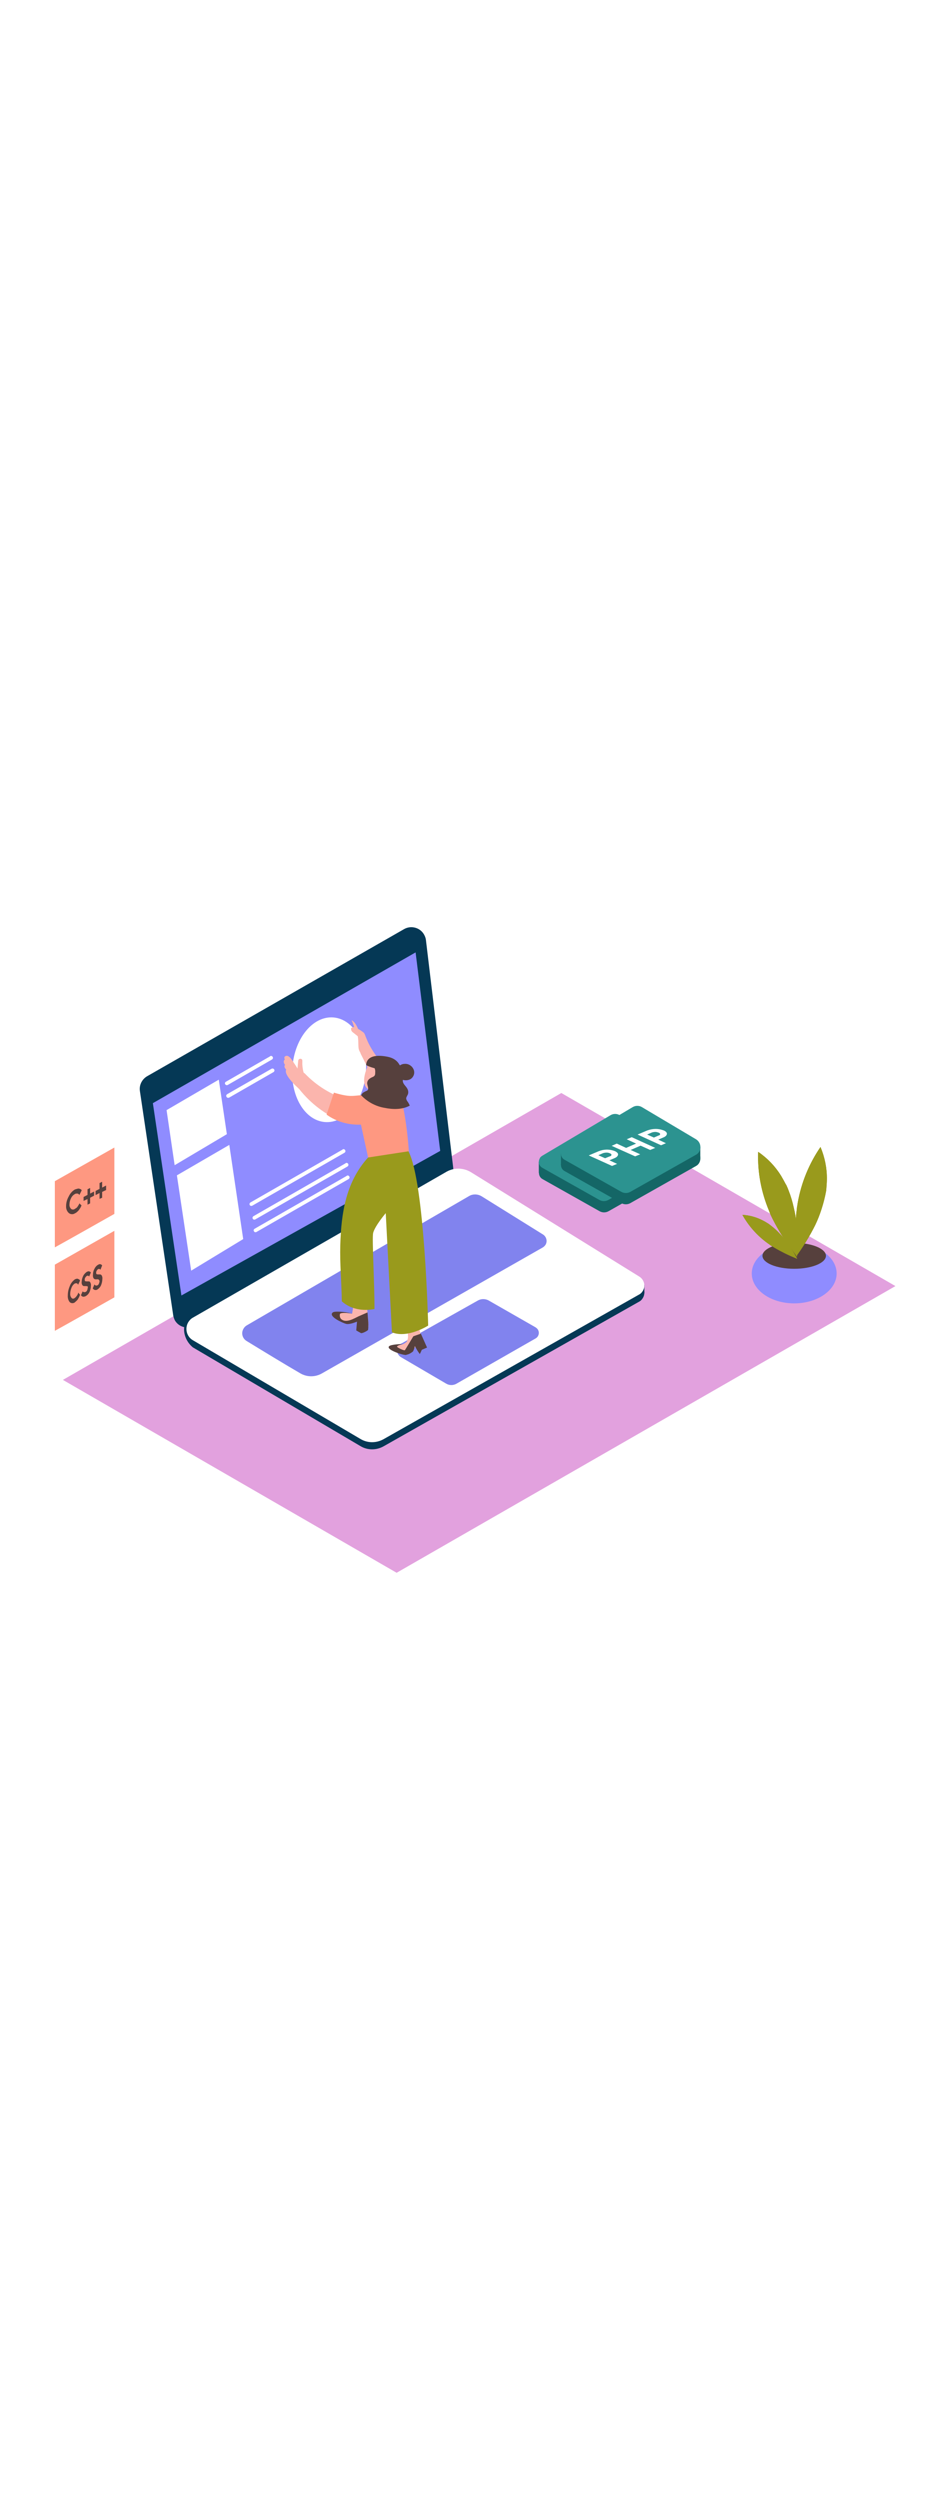<svg xmlns="http://www.w3.org/2000/svg" xmlns:xlink="http://www.w3.org/1999/xlink" id="Layer_1" x="0px" y="0px" viewBox="0 0 500 500" style="width: 188px;" xml:space="preserve" data-imageid="coding-2-91" class="illustrations_image"><style type="text/css">	.st0_coding-2-91{fill:#E2A1DE;}	.st1_coding-2-91{opacity:0.32;fill:url(#SVGID_1_);enable-background:new    ;}	.st2_coding-2-91{opacity:0.32;fill:url(#SVGID_00000066474903661819527550000007318845125405433512_);enable-background:new    ;}	.st3_coding-2-91{opacity:0.32;fill:url(#SVGID_00000143586776001682224240000012624655364116180377_);enable-background:new    ;}	.st4_coding-2-91{fill:#053855;}	.st5_coding-2-91{fill:#68E1FD;}	.st6_coding-2-91{fill:#FFFFFF;}	.st7_coding-2-91{opacity:0.1;fill:#053855;enable-background:new    ;}	.st8_coding-2-91{fill:#56403D;}	.st9_coding-2-91{fill:#999A1C;}	.st10_coding-2-91{fill:#146666;}	.st11_coding-2-91{fill:#2C9390;}	.st12_coding-2-91{fill:#FE9881;}	.st13_coding-2-91{fill:#FBB5AD;}</style><path id="Base_coding-2-91" class="st0_coding-2-91" d="M33.5,319.1l177.7,102.6l265.6-152.5L298.9,166.5L33.5,319.1z"></path><g id="Shadow_coding-2-91">			<linearGradient id="SVGID_1_-coding-2-91" gradientUnits="userSpaceOnUse" x1="299.047" y1="-696.665" x2="315.927" y2="-720.255" gradientTransform="matrix(1 0 0 1 0 932.07)">		<stop offset="0" style="stop-color:#56403D;stop-opacity:0"></stop>		<stop offset="0.98" style="stop-color:#56403D"></stop>	</linearGradient>	<path class="st1_coding-2-91" d="M306.6,198.9c-12.4,7.8-24.2,14.7-36,21.8c12.1,6.7,28.9,16.2,37.1,21.3c8.1-4.3,35.6-19.9,45.5-28&#10;&#9;&#9;L306.6,198.9z"></path>			<linearGradient id="SVGID_00000099649611686025533230000001320967404094157478_-coding-2-91" gradientUnits="userSpaceOnUse" x1="394.22" y1="-641.21" x2="408.56" y2="-661.24" gradientTransform="matrix(1 0 0 1 0 932.07)">		<stop offset="0" style="stop-color:#56403D;stop-opacity:0"></stop>		<stop offset="0.98" style="stop-color:#56403D"></stop>	</linearGradient>	<path style="opacity:0.32;fill:url(#SVGID_00000099649611686025533230000001320967404094157478_);enable-background:new    ;" d="&#10;&#9;&#9;M400.7,259.9c-10.5,6.6-20.6,12.5-30.6,18.5c10.3,5.7,24.5,13.7,31.5,18.1c6.9-3.7,30.2-16.9,38.6-23.8L400.7,259.9z"></path>			<linearGradient id="SVGID_00000095297563543291845670000006458294052344066451_-coding-2-91" gradientUnits="userSpaceOnUse" x1="120.147" y1="-569.349" x2="155.627" y2="-618.909" gradientTransform="matrix(1 0 0 1 0 932.07)">		<stop offset="0" style="stop-color:#56403D;stop-opacity:0"></stop>		<stop offset="0.98" style="stop-color:#56403D"></stop>	</linearGradient>	<path style="opacity:0.32;fill:url(#SVGID_00000095297563543291845670000006458294052344066451_);enable-background:new    ;" d="&#10;&#9;&#9;M151.2,385.2c17.5-9.5,78.9-48.3,96.3-58l-123.4-44.3l-79.1,42.3C63.4,334.8,125.8,369.5,151.2,385.2z"></path></g><g id="Laptop_coding-2-91">	<path class="st4_coding-2-91" d="M92.2,284.5l-17.7-119c-0.5-3.2,1.1-6.3,3.8-7.9l136.9-78.3c3.7-2.1,8.5-0.8,10.6,2.9c0,0,0,0,0,0&#10;&#9;&#9;c0.5,0.9,0.9,1.9,1,2.9L241.3,206c0.4,3.1-1.1,6.1-3.8,7.7l-133.8,76.5c-3.7,2.1-8.5,0.9-10.6-2.8&#10;&#9;&#9;C92.7,286.5,92.3,285.5,92.2,284.5z"></path>	<polygon class="st5_coding-2-91 targetColor" points="221.3,91.7 81.4,171.9 96.6,274.2 234.4,197.3 &#9;" style="fill: rgb(143, 140, 255);"></polygon>	<polyline class="st4_coding-2-91" points="343.1,268.4 343.1,273 340.8,275.8 &#9;"></polyline>	<path class="st4_coding-2-91" d="M250.9,212.5l89.6,55.5c2.6,1.7,3.4,5.1,1.7,7.7c-0.5,0.8-1.1,1.4-1.9,1.8l-136,76.9&#10;&#9;&#9;c-3.9,2.2-8.6,2.2-12.4-0.1l-89.2-52.5c-6.5-5.3-6-15.4,0-15.8l135.2-73.8C241.9,210,246.9,210,250.9,212.5z"></path>	<path class="st6_coding-2-91" d="M250.9,208.7l89.6,55.5c2.6,1.7,3.4,5.1,1.7,7.7c-0.5,0.8-1.1,1.4-1.9,1.8l-136,76.9&#10;&#9;&#9;c-3.9,2.2-8.6,2.2-12.4-0.1l-89.2-52.5c-3.3-1.9-4.4-6.2-2.5-9.5c0.6-1,1.4-1.9,2.5-2.5l135.2-77.7&#10;&#9;&#9;C241.9,206.1,246.9,206.2,250.9,208.7z"></path>	<path class="st5_coding-2-91 targetColor" d="M256.4,221.4l32.8,20.4c1.8,1.2,2.4,3.6,1.3,5.4c-0.4,0.6-0.8,1-1.4,1.4l-117.6,67c-3.6,2.1-8,2.1-11.6,0&#10;&#9;&#9;c-7.6-4.4-20.6-12.3-28.6-17.2c-2.3-1.4-3-4.3-1.6-6.6c0.4-0.7,1-1.3,1.7-1.7c23.8-13.8,101.4-59,118.4-68.8&#10;&#9;&#9;C251.8,220.1,254.4,220.2,256.4,221.4z" style="fill: rgb(143, 140, 255);"></path>	<path class="st5_coding-2-91 targetColor" d="M254.6,276.8l-41.1,23.1c-2,1.1-2.7,3.6-1.5,5.6c0,0,0,0,0,0c0.4,0.6,0.9,1.2,1.5,1.5l24.1,14.1&#10;&#9;&#9;c1.7,1,3.8,1,5.5,0l42-24c1.7-0.9,2.3-3,1.4-4.6c-0.3-0.6-0.8-1-1.4-1.4l-25-14.3C258.3,275.9,256.3,275.9,254.6,276.8z" style="fill: rgb(143, 140, 255);"></path>	<path class="st7_coding-2-91" d="M256.4,221.4l32.8,20.4c1.8,1.2,2.4,3.6,1.3,5.4c-0.4,0.6-0.8,1-1.4,1.4l-117.6,67c-3.6,2.1-8,2.1-11.6,0&#10;&#9;&#9;c-7.6-4.4-20.6-12.3-28.6-17.2c-2.3-1.4-3-4.3-1.6-6.6c0.4-0.7,1-1.3,1.7-1.7c23.8-13.8,101.4-59,118.4-68.8&#10;&#9;&#9;C251.8,220.1,254.4,220.2,256.4,221.4z"></path>	<path class="st7_coding-2-91" d="M254.6,276.8l-41.1,23.1c-2,1.1-2.7,3.6-1.5,5.6c0,0,0,0,0,0c0.4,0.6,0.9,1.2,1.5,1.5l24.1,14.1&#10;&#9;&#9;c1.7,1,3.8,1,5.5,0l42-24c1.7-0.9,2.3-3,1.4-4.6c-0.3-0.6-0.8-1-1.4-1.4l-25-14.3C258.3,275.9,256.3,275.9,254.6,276.8z"></path>	<polygon class="st6_coding-2-91" points="88.7,175.6 93,204.9 120.8,188.4 116.5,159.4 &#9;"></polygon>	<polygon class="st6_coding-2-91" points="94.2,210.3 101.8,261 129.5,244.2 122.1,194.1 &#9;"></polygon>	<path class="st6_coding-2-91" d="M136.6,240.4l49-28.1c0.5-0.3,0.7-0.9,0.4-1.4c-0.3-0.5-0.9-0.7-1.3-0.4c0,0-0.1,0-0.1,0.1l-49,28.1&#10;&#9;&#9;c-0.5,0.3-0.7,0.9-0.4,1.3c0,0,0,0.1,0.1,0.1C135.5,240.6,136.1,240.7,136.6,240.4L136.6,240.4z"></path>	<path class="st6_coding-2-91" d="M136,233.7l49-28.1c0.5-0.3,0.7-0.9,0.4-1.4c-0.3-0.5-0.9-0.7-1.3-0.4c0,0-0.1,0-0.1,0.1l-49,28.1&#10;&#9;&#9;c-0.5,0.3-0.7,0.9-0.4,1.4S135.5,234,136,233.7z"></path>	<path class="st6_coding-2-91" d="M134.4,226.4l49-28.1c0.5-0.3,0.7-0.9,0.4-1.4c-0.3-0.5-0.9-0.7-1.3-0.4c0,0-0.1,0-0.1,0.1l-49,28.1&#10;&#9;&#9;c-0.5,0.3-0.7,0.9-0.4,1.4S133.9,226.7,134.4,226.4L134.4,226.4z"></path>	<path class="st6_coding-2-91" d="M121.3,162.2l23.5-13.5c0.5-0.3,0.7-0.9,0.4-1.4c-0.3-0.5-0.9-0.7-1.3-0.4c0,0-0.1,0-0.1,0.1l0,0l-23.5,13.5&#10;&#9;&#9;c-0.5,0.3-0.7,0.9-0.4,1.3c0,0,0,0.1,0.1,0.1C120.2,162.3,120.8,162.5,121.3,162.2z"></path>	<path class="st6_coding-2-91" d="M122.1,168.9l23.5-13.5c0.5-0.3,0.7-0.9,0.4-1.4c-0.3-0.5-0.9-0.7-1.4-0.4L121,167.1c-0.5,0.3-0.7,0.9-0.4,1.4&#10;&#9;&#9;C120.9,169.1,121.6,169.2,122.1,168.9z"></path></g><g id="Plant_coding-2-91">	<ellipse class="st5_coding-2-91 targetColor" cx="422.9" cy="262.5" rx="22.6" ry="15.9" style="fill: rgb(143, 140, 255);"></ellipse>	<ellipse class="st8_coding-2-91" cx="422.9" cy="253.1" rx="16.9" ry="6.9"></ellipse>	<path class="st9_coding-2-91" d="M424,253.3c1.4-1.9,2.7-3.8,4.1-6c1.8-2.8,3.5-5.7,5-8.6c1.4-2.6,2.6-5.4,3.6-8.2c1.1-3.1,2-6.2,2.7-9.4&#10;&#9;&#9;c0.2-0.8,0.3-1.7,0.5-2.5c0-0.4,0.1-0.4,0.1-0.3v-0.7c0.1-1.7,0.3-3.4,0.3-5.1c0.1-5.9-1.1-11.8-3.4-17.3&#10;&#9;&#9;c-6.1,8.9-10.2,18.9-12.1,29.5c-0.1,0.6-0.2,1.3-0.3,1.9c-0.2,1-0.2,1.2-0.2,1.6l-0.2,1.6c-0.1,0.8-0.2,1.6-0.2,2.4&#10;&#9;&#9;c-0.2,3.1-0.4,6.2-0.4,9.4C423.5,245.5,423.7,249.4,424,253.3z M431.2,206.6l1.3-1.4l0,0c-0.1,0.4-0.1,0.8-0.1,1.2&#10;&#9;&#9;C432,206.4,431.6,206.5,431.2,206.6z"></path>	<path class="st9_coding-2-91" d="M424.4,253.6c0.1-2.3,0.2-4.7,0.2-7.2c0-3.3-0.1-6.6-0.5-10c-0.2-3-0.7-5.9-1.4-8.8c-0.7-3.2-1.6-6.3-2.8-9.3&#10;&#9;&#9;c-0.3-0.8-0.6-1.6-1-2.4c-0.2-0.4-0.1-0.3-0.1-0.3l-0.4-0.6c-0.8-1.5-1.6-3-2.5-4.5c-3.1-5-7.3-9.4-12.2-12.7&#10;&#9;&#9;c-0.4,10.7,1.6,21.4,5.8,31.4c0.2,0.6,0.5,1.2,0.7,1.8l0.7,1.5l0.7,1.4c0.4,0.7,0.7,1.4,1.1,2.1c1.5,2.8,3.1,5.4,4.8,8.1&#10;&#9;&#9;C419.8,247.2,422.1,250.4,424.4,253.6z M405.3,210.4c0.1-0.6,0.2-1.2,0.3-1.8l0,0c0.1,0.4,0.3,0.8,0.6,1.1&#10;&#9;&#9;C405.8,209.8,405.5,210.1,405.3,210.4L405.3,210.4z"></path>	<path class="st9_coding-2-91" d="M424.5,254.7c-0.7-1.3-1.4-2.6-2.3-4c-1.1-1.8-2.2-3.5-3.5-5.2c-1.1-1.5-2.3-3-3.6-4.3&#10;&#9;&#9;c-1.4-1.5-2.9-2.9-4.5-4.1l-1.3-1c-0.2-0.1-0.2-0.1-0.1-0.1l-0.4-0.2c-0.9-0.6-1.8-1.1-2.8-1.6c-3.3-1.7-7-2.7-10.7-2.9&#10;&#9;&#9;c3.3,5.9,7.8,11,13.3,15l1,0.7l0.8,0.6l0.9,0.5l1.3,0.8c1.7,1,3.4,1.9,5.2,2.8C420,252.8,422.3,253.8,424.5,254.7z M400.2,237.7&#10;&#9;&#9;c-0.1-0.4-0.3-0.7-0.4-1.1l0,0c0.2,0.2,0.4,0.3,0.7,0.4C400.4,237.2,400.3,237.4,400.2,237.7L400.2,237.7z"></path>	<path class="st9_coding-2-91" d="M424,253.3c1.4-1.9,2.7-3.8,4.1-6c1.8-2.8,3.5-5.7,5-8.6c1.4-2.6,2.6-5.4,3.6-8.2c1.1-3.1,2-6.2,2.7-9.4&#10;&#9;&#9;c0.2-0.8,0.3-1.7,0.5-2.5c0-0.4,0.1-0.4,0.1-0.3v-0.7c0.1-1.7,0.3-3.4,0.3-5.1c0.1-5.9-1.1-11.8-3.4-17.3&#10;&#9;&#9;c-6.1,8.9-10.2,18.9-12.1,29.5c-0.1,0.6-0.2,1.3-0.3,1.9c-0.2,1-0.2,1.2-0.2,1.6l-0.2,1.6c-0.1,0.8-0.2,1.6-0.2,2.4&#10;&#9;&#9;c-0.2,3.1-0.4,6.2-0.4,9.4C423.5,245.5,423.7,249.4,424,253.3z"></path>	<path class="st9_coding-2-91" d="M424.4,253.6c0.1-2.3,0.2-4.7,0.2-7.2c0-3.3-0.1-6.6-0.5-10c-0.2-3-0.7-5.9-1.4-8.8c-0.7-3.2-1.6-6.3-2.8-9.3&#10;&#9;&#9;c-0.3-0.8-0.6-1.6-1-2.4c-0.2-0.4-0.1-0.3-0.1-0.3l-0.4-0.6c-0.8-1.5-1.6-3-2.5-4.5c-3.1-5-7.3-9.4-12.2-12.7&#10;&#9;&#9;c-0.4,10.7,1.6,21.4,5.8,31.4c0.2,0.6,0.5,1.2,0.7,1.8l0.7,1.5l0.7,1.4c0.4,0.7,0.7,1.4,1.1,2.1c1.5,2.8,3.1,5.4,4.8,8.1&#10;&#9;&#9;C419.8,247.2,422.1,250.4,424.4,253.6z"></path>	<path class="st9_coding-2-91" d="M424.5,254.7c-0.7-1.3-1.4-2.6-2.3-4c-1.1-1.8-2.2-3.5-3.5-5.2c-1.1-1.5-2.3-3-3.6-4.3&#10;&#9;&#9;c-1.4-1.5-2.9-2.9-4.5-4.1l-1.3-1c-0.2-0.1-0.2-0.1-0.1-0.1l-0.4-0.2c-0.9-0.6-1.8-1.1-2.8-1.6c-3.3-1.7-7-2.7-10.7-2.9&#10;&#9;&#9;c3.3,5.9,7.8,11,13.3,15l1,0.7l0.8,0.6l0.9,0.5l1.3,0.8c1.7,1,3.4,1.9,5.2,2.8C420,252.8,422.3,253.8,424.5,254.7z"></path></g><g id="Code_coding-2-91">	<path class="st10_coding-2-91" d="M288.7,205.9l36.4-21.6c1.5-0.9,3.4-0.9,4.9,0l28.8,17.1c2.3,1.4,3,4.3,1.7,6.6c-0.4,0.7-1,1.3-1.7,1.7&#10;&#9;&#9;l-34.8,19.7c-1.5,0.8-3.2,0.8-4.7,0l-30.4-17.1c-1.8-1-2.4-3.2-1.5-5c0,0,0,0,0,0C287.6,206.7,288.1,206.3,288.7,205.9z"></path>	<polygon class="st10_coding-2-91" points="286.9,209 286.9,203.1 291,204.4 289.8,209.2 &#9;"></polygon>	<polygon class="st10_coding-2-91" points="361,205.1 361,199.5 357.6,201.2 359.2,204.4 &#9;"></polygon>	<path class="st11_coding-2-91" d="M288.7,199.9l36.4-21.6c1.5-0.9,3.4-0.9,4.9,0l28.8,17.1c2.3,1.4,3,4.3,1.6,6.6c-0.4,0.7-1,1.3-1.7,1.7&#10;&#9;&#9;l-34.8,19.7c-1.5,0.8-3.2,0.8-4.7,0l-30.4-17.1c-1.8-1-2.4-3.2-1.4-5C287.6,200.7,288.1,200.3,288.7,199.9z"></path>	<polygon class="st6_coding-2-91" points="319.8,192.4 323.9,190.6 332.5,207.3 328.4,209 &#9;"></polygon>	<path class="st6_coding-2-91" d="M339.8,196.6c1.9,0,3.7,0.3,5.5,1c1.4,0.6,2.2,1.4,2.2,2.4s-0.8,1.8-2.3,2.4c-3.6,1.3-7.5,1.2-11-0.1&#10;&#9;&#9;c-1.4-0.6-2.1-1.4-2.2-2.4s0.7-1.8,2.3-2.4C336,196.8,337.9,196.5,339.8,196.6z M342.9,200c0-0.4-0.3-0.7-1-1&#10;&#9;&#9;c-0.7-0.3-1.5-0.5-2.3-0.5c-0.8,0-1.6,0.1-2.3,0.4c-0.7,0.3-1,0.6-1,1s0.3,0.7,1,1c0.7,0.3,1.5,0.5,2.3,0.5c0.8,0,1.6-0.1,2.4-0.4&#10;&#9;&#9;C342.7,200.7,343,200.4,342.9,200"></path>	<path class="st6_coding-2-91" d="M320.5,199.7c0,1-0.8,1.8-2.3,2.4c-3.6,1.3-7.5,1.2-11-0.1c-1.4-0.7-2.1-1.4-2.2-2.4s0.8-1.8,2.3-2.4&#10;&#9;&#9;c3.6-1.3,7.5-1.2,11,0.1C319.8,198,320.5,198.8,320.5,199.7z M310.4,200.7c0.7,0.3,1.5,0.5,2.3,0.5c0.8,0,1.6-0.1,2.3-0.4&#10;&#9;&#9;c0.7-0.3,1-0.6,1-1s-0.3-0.7-1-1c-1.5-0.6-3.1-0.6-4.6-0.1c-0.7,0.3-1,0.6-1,1S309.7,200.4,310.4,200.7"></path>	<path class="st10_coding-2-91" d="M300.5,201.6l36.4-21.6c1.5-0.9,3.4-0.9,4.9,0l28.8,17.1c2.3,1.4,3,4.3,1.7,6.6c-0.4,0.7-1,1.3-1.8,1.7&#10;&#9;&#9;l-34.9,19.7c-1.5,0.8-3.2,0.8-4.7,0L300.6,208c-1.8-1-2.4-3.2-1.4-5C299.5,202.4,299.9,202,300.5,201.6z"></path>	<polygon class="st10_coding-2-91" points="298.7,204.8 298.7,198.8 302.8,200.1 301.6,204.9 &#9;"></polygon>	<polygon class="st10_coding-2-91" points="372.9,200.8 372.9,195.2 369.4,196.9 371,200.1 &#9;"></polygon>	<path class="st11_coding-2-91" d="M300.5,195.6l36.4-21.6c1.5-0.9,3.4-0.9,4.9,0l28.8,17.1c2.3,1.4,3,4.3,1.7,6.6c-0.4,0.7-1,1.3-1.8,1.7&#10;&#9;&#9;l-34.9,19.7c-1.5,0.8-3.2,0.8-4.7,0L300.6,202c-1.8-1-2.4-3.2-1.4-5c0,0,0,0,0,0C299.5,196.4,299.9,196,300.5,195.6z"></path>	<path class="st6_coding-2-91" d="M323.2,196.6c1.4,0,2.9,0.3,4.2,0.8c1.2,0.6,1.8,1.2,1.7,1.9s-0.7,1.4-2,1.9l-2.6,1.1l4.1,1.9l-2.7,1.1&#10;&#9;&#9;l-12.4-5.6l5.2-2.2C320.2,196.9,321.7,196.6,323.2,196.6z M325.6,199.4c0-0.3-0.2-0.6-0.8-0.8c-0.6-0.3-1.2-0.4-1.8-0.4&#10;&#9;&#9;c-0.6,0-1.3,0.1-1.9,0.3l-2.5,1.1l3.6,1.6l2.5-1C325.3,200.1,325.5,199.8,325.6,199.4"></path>	<polygon class="st6_coding-2-91" points="336.4,190 348.9,195.7 346.2,196.8 341.1,194.5 335.8,196.8 340.9,199.1 338.2,200.2 325.7,194.6 &#10;&#9;&#9;328.4,193.4 333.4,195.7 338.7,193.4 333.7,191.1 &#9;"></polygon>	<path class="st6_coding-2-91" d="M349.2,185.6c1.4,0,2.9,0.3,4.2,0.8c1.2,0.5,1.8,1.2,1.7,1.9s-0.7,1.4-2,1.9l-2.6,1.1l4.1,1.9l-2.6,1.1&#10;&#9;&#9;l-12.5-5.7l5.2-2.2C346.1,185.9,347.6,185.6,349.2,185.6z M351.5,188.4c0-0.3-0.2-0.6-0.7-0.8c-0.6-0.2-1.2-0.4-1.8-0.4&#10;&#9;&#9;c-0.6,0-1.3,0.1-1.9,0.3l-2.5,1.1l3.6,1.6l2.5-1.1C351.2,189,351.5,188.8,351.5,188.4"></path></g><g id="C__coding-2-91">	<path class="st12_coding-2-91" d="M60.9,195.5l-31.7,17.9v35.2c4.8-2.6,23.2-13,31.7-17.8L60.9,195.5z"></path>	<path class="st12_coding-2-91" d="M60.9,239.8l-31.7,18V293c4.8-2.6,23.2-13,31.7-17.8L60.9,239.8z"></path>	<path class="st8_coding-2-91" d="M41.3,217.4c0.3-0.1,0.7-0.1,1,0c0.2,0.1,0.5,0.2,0.7,0.3c0.2,0.1,0.3,0.2,0.4,0.4l0.1,0.2l-1.2,2.4l-0.1-0.1&#10;&#9;&#9;c-0.1-0.1-0.2-0.2-0.3-0.3c-0.1-0.1-0.3-0.2-0.5-0.3c-0.2,0-0.5,0-0.7,0c-0.3,0-0.6,0.1-0.9,0.3c-0.9,0.5-1.6,1.3-2,2.2&#10;&#9;&#9;c-0.5,1-0.8,2.1-0.8,3.2c-0.1,0.9,0.2,1.7,0.8,2.4c0.6,0.5,1.4,0.5,2,0.1c0.3-0.2,0.6-0.4,0.9-0.6c0.3-0.2,0.5-0.5,0.7-0.8&#10;&#9;&#9;c0.2-0.3,0.3-0.5,0.5-0.8c0.1-0.2,0.2-0.4,0.3-0.6l0.1-0.2l1.1,1.1l-0.1,0.3c-0.1,0.1-0.2,0.4-0.4,0.8c-0.2,0.4-0.5,0.7-0.7,1.1&#10;&#9;&#9;c-0.3,0.4-0.6,0.8-1,1.1c-0.4,0.4-0.8,0.7-1.3,0.9c-1,0.7-2.4,0.6-3.3-0.2c-1-0.9-1.5-2.3-1.4-3.7c0-1.8,0.5-3.5,1.4-5.1&#10;&#9;&#9;c0.7-1.5,1.8-2.8,3.3-3.7C40.4,217.7,40.8,217.5,41.3,217.4z"></path>	<path class="st8_coding-2-91" d="M46.6,225.9v-3l-2.1,1v-2.1l2.1-1.1v-3L48,217v3l2.1-1.1v2.2l-2.1,1.1v3L46.6,225.9z"></path>	<path class="st8_coding-2-91" d="M53,222.8v-3.1l-2.1,1.1v-2.2l2.1-1.1v-3.1l1.4-0.7v3.1l2.1-1.1v2.4l-2.1,1v3.1L53,222.8z"></path>	<path class="st8_coding-2-91" d="M40.8,265.3c0.3-0.1,0.6,0,0.8,0.1c0.2,0.1,0.4,0.2,0.6,0.3c0.1,0.1,0.3,0.2,0.3,0.4l0.1,0.2l-1,2.2l-0.1-0.2&#10;&#9;&#9;c-0.1-0.1-0.1-0.2-0.2-0.3c-0.1-0.1-0.2-0.2-0.4-0.3c-0.2,0-0.4,0-0.5,0c-0.2,0-0.5,0.1-0.7,0.2c-0.7,0.5-1.3,1.3-1.6,2.1&#10;&#9;&#9;c-0.4,1-0.7,2.1-0.7,3.1c-0.1,0.8,0.1,1.7,0.7,2.4c0.4,0.5,1.1,0.5,1.6,0.1c0.3-0.2,0.5-0.4,0.7-0.6c0.2-0.2,0.4-0.5,0.6-0.8&#10;&#9;&#9;c0.2-0.2,0.3-0.5,0.4-0.7c0.1-0.2,0.2-0.4,0.2-0.6l0.1-0.2l0.9,1.1l-0.1,0.3c0,0.1-0.2,0.4-0.3,0.8c-0.2,0.4-0.4,0.7-0.6,1.1&#10;&#9;&#9;c-0.2,0.4-0.5,0.7-0.8,1c-0.3,0.3-0.7,0.6-1,0.9c-0.8,0.6-2,0.5-2.7-0.2c-0.8-1-1.1-2.3-1-3.6c0-1.7,0.4-3.4,1.1-5&#10;&#9;&#9;c0.5-1.4,1.5-2.6,2.7-3.5C40.1,265.5,40.4,265.4,40.8,265.3z"></path>	<path class="st8_coding-2-91" d="M46.5,269.3c-0.3-0.1-0.6-0.1-0.8-0.1c-0.3,0-0.7,0-1,0c-0.4,0-0.7-0.3-0.9-0.6c-0.3-0.5-0.4-1.1-0.3-1.7&#10;&#9;&#9;c0-1,0.3-2,0.7-2.9c0.4-0.9,1-1.6,1.8-2.2c0.2-0.2,0.5-0.3,0.8-0.4c0.2-0.1,0.4-0.1,0.7,0c0.2,0,0.3,0.1,0.5,0.2&#10;&#9;&#9;c0.1,0.1,0.2,0.2,0.3,0.2l0.1,0.1l-0.9,2.2l-0.2-0.2c-0.1-0.1-0.3-0.2-0.4-0.2c-0.3-0.1-0.6,0-0.8,0.2c-0.3,0.2-0.5,0.5-0.7,0.8&#10;&#9;&#9;c-0.2,0.3-0.3,0.7-0.3,1.1c0,0.4,0.1,0.7,0.3,0.8c0.3,0.1,0.6,0.1,0.9,0.1c0.3,0,0.7,0,1,0c0.4,0,0.7,0.3,0.8,0.6&#10;&#9;&#9;c0.3,0.6,0.4,1.2,0.3,1.8c0,1.1-0.3,2.2-0.7,3.2c-0.4,0.9-1.1,1.7-2,2.2c-0.3,0.2-0.6,0.3-0.9,0.3c-0.2,0.1-0.5,0.1-0.8,0&#10;&#9;&#9;c-0.2-0.1-0.4-0.2-0.5-0.3c-0.1-0.1-0.2-0.2-0.3-0.3l-0.1-0.1l0.9-2.1l0.2,0.2c0.4,0.3,1,0.3,1.4,0.1c0.4-0.2,0.7-0.5,0.8-0.9&#10;&#9;&#9;c0.2-0.4,0.3-0.9,0.3-1.3C46.9,269.7,46.8,269.4,46.5,269.3z"></path>	<path class="st8_coding-2-91" d="M52.5,265.7c-0.3-0.1-0.6-0.2-0.8-0.1c-0.3,0-0.7,0-1,0c-0.4-0.1-0.7-0.3-0.9-0.6c-0.3-0.6-0.4-1.2-0.3-1.8&#10;&#9;&#9;c0-1,0.2-2.1,0.7-3c0.4-0.9,1-1.7,1.8-2.2c0.3-0.2,0.5-0.3,0.8-0.4c0.2-0.1,0.4-0.1,0.7,0c0.2,0,0.3,0.1,0.5,0.2&#10;&#9;&#9;c0.1,0.1,0.2,0.2,0.3,0.3l0.1,0.1l-0.9,2.3l-0.2-0.2c-0.1-0.1-0.3-0.2-0.4-0.2c-0.2-0.1-0.5,0-0.7,0.1c-0.3,0.2-0.5,0.5-0.7,0.8&#10;&#9;&#9;c-0.2,0.3-0.3,0.7-0.3,1.1c0,0.4,0.1,0.7,0.3,0.8c0.3,0.1,0.6,0.1,0.8,0.1c0.3,0,0.7,0,1,0c0.4,0,0.7,0.3,0.9,0.6&#10;&#9;&#9;c0.3,0.6,0.4,1.2,0.3,1.9c0,1.1-0.3,2.3-0.7,3.3c-0.4,0.9-1.1,1.7-1.9,2.2c-0.3,0.2-0.6,0.3-0.9,0.3c-0.2,0-0.5,0-0.7-0.1&#10;&#9;&#9;c-0.2-0.1-0.3-0.2-0.5-0.3c-0.1-0.1-0.2-0.2-0.3-0.3l-0.1-0.2l0.9-2.1l0.2,0.3c0.2,0.1,0.3,0.2,0.5,0.3c0.3,0.1,0.6,0,0.9-0.1&#10;&#9;&#9;c0.4-0.2,0.7-0.6,0.8-1c0.2-0.4,0.3-0.9,0.3-1.4C52.8,266.1,52.7,265.8,52.5,265.7z"></path></g><g id="Character_coding-2-91">			<ellipse transform="matrix(8.211244e-02 -0.997 0.997 8.211244e-02 7.133 316.24)" class="st6_coding-2-91" cx="175.3" cy="154.2" rx="27.9" ry="19.6"></ellipse>	<path class="st13_coding-2-91" d="M151.6,151.8c0-0.1,0.1-0.2,0.2-0.3c-0.5-0.5-0.7-1.1-0.7-1.8c0-0.4,0.3-0.8,0.6-1.1&#10;&#9;&#9;c-0.4-0.5-0.4-1.2,0.1-1.6c0.3-0.2,0.6-0.3,1-0.3c1.7,0.3,2.8,2.5,3.7,3.8c0.7,1,1.3,1.9,1.9,3c0.1-1.4,0.3-2.9,0.4-4.2&#10;&#9;&#9;s2.2-1.4,2.2,0c-0.1,2.2,0.1,4.3,0.7,6.4c0.2,0.1,0.4,0.3,0.6,0.4c6.2,6.5,14,11.3,22.6,14c1.1,0.4,1.7,1.5,1.3,2.6&#10;&#9;&#9;c-0.2,0.7-0.8,1.2-1.6,1.4c0,0.8-0.6,1.6-1.4,1.8c-0.1,0.6-0.5,1.2-1.1,1.5l1.4,0.6c2.4,1,1.3,4.9-1.1,3.9c-9-3.8-16.9-9.7-23-17.4&#10;&#9;&#9;c-0.7-0.7-1.4-1.4-2.1-2c-1.1-1.1-6.2-6.2-4.9-8.4C151.9,153.4,151.2,152.8,151.6,151.8z"></path>	<path class="st13_coding-2-91" d="M187.2,127.8c2.4,1,4.3,6.2,4.1,7.3l-1.9-1l-0.3-0.4C188.7,131.6,188.1,129.6,187.2,127.8z"></path>	<path class="st13_coding-2-91" d="M186.9,132c0.1-0.1,0.3-0.2,0.4-0.2l0.2-0.1c0.9-0.7,2.4,0.2,3.2,0.7c1.1,0.6,2.1,1.3,3.1,2.1&#10;&#9;&#9;c0.4,0.6,0.7,1.3,0.9,2c0.4,0.9,0.7,1.7,1.1,2.6c0.8,1.8,1.8,3.5,2.8,5.1c2,3.2,4.5,6.2,7.2,8.8c1.3,1.2-0.7,3.1-1.9,1.9l-0.9-0.9&#10;&#9;&#9;c-0.4,0.3-0.9,0.3-1.3,0c-0.2-0.2-0.4-0.3-0.6-0.5l-0.3-0.2c-0.3,0.7-1.1,1-1.9,0.7c-0.1-0.1-0.3-0.1-0.4-0.2l-0.9-1&#10;&#9;&#9;c-0.3-0.1-0.5-0.3-0.7-0.6c0,0-0.1,1.9-0.2,1.8c-1.5-1.6-3.3-5.9-4.7-8.5c0-0.1,0-0.2-0.1-0.4c-1.2-1.9-1-3-1.1-5.1&#10;&#9;&#9;c0-1.2-0.1-2.5-0.3-3.7l-2.4-1.9c-0.6-0.4-1.2-1.1-1.1-1.8C186.9,132.3,186.9,132.1,186.9,132z"></path>	<path class="st12_coding-2-91" d="M177.8,166.3c8.7,2.6,10.1,1.6,14.3,1.4s8.4-5.9,8.4-5.9s1-12.8,8.7-2.8c5.7,7.5,7.9,29.2,8.6,39.8&#10;&#9;&#9;c-2.8,2.2-6.6,3.1-10.2,3.6c-2.3,0.4-4.7,0.6-7.1,0.6c-1.4,0-2.9-0.3-4.2-0.9l-4.1-18.8c-6.5,0.3-13-1.5-18.3-5.3L177.8,166.3z"></path>	<path class="st13_coding-2-91" d="M196.4,150.9c0,0-5.6,10.7-0.1,13.7s9.8-2,10.3-3.3S207,150.1,196.4,150.9z"></path>	<path class="st8_coding-2-91" d="M196,149.3c2.8-1.8,6.3-2.4,9.6-1.4c2.8,0.5,5.4,1.9,7.4,3.9c0.7-0.5,1.5-0.8,2.4-0.8c2.1-0.2,4.1,1.1,4.9,3.1&#10;&#9;&#9;c0.7,1.9,0,3.9-1.7,5c-1.3,0.7-2.7,0.8-4.1,0.4v0.2c-0.2,2,1.7,3,2.5,4.7c0.4,0.8,0.5,1.7,0.3,2.5c-0.2,0.8-1.1,1.8-1,2.6&#10;&#9;&#9;c0.1,0.7,0.5,1.3,0.9,1.8c0.4,0.6,0.7,1.2,1,1.9c-4,2.2-9,2.1-13.4,1.2c-4.8-0.8-9.2-3.2-12.5-6.7c0.2-0.4,0.5-0.8,0.8-1.2&#10;&#9;&#9;c0.7-0.5,1.5-0.9,2.4-1.3c1.2-0.7,0-2.8,0-3.9c0.1-1.9,1.5-2.7,3.1-3.4c1.1-0.5,1.2-1.2,1.2-2.4c0.1-0.9-0.1-1.9-0.6-2.7&#10;&#9;&#9;c-0.3,0.1-0.7,0-1-0.2c-0.6-0.4-1.2-0.6-1.9-0.8c-0.7-0.3-1-1-0.8-1.7C195.5,149.9,195.7,149.6,196,149.3z"></path>	<path class="st8_coding-2-91" d="M200.2,153.5c-1.8-0.4-3.6-1-5.2-1.8c0-0.2-0.5-6.8,11.3-4.5s6.2,16.4,6.2,16.4"></path>	<path class="st13_coding-2-91" d="M213.1,300.5c1.3-0.2,2.4-0.8,3.4-1.6c0.6-1.1,0.9-2.4,0.7-3.7v-3.6c0.1-0.1,0.2-0.3,0.2-0.4&#10;&#9;&#9;c0.1-1,0.1-1.9,0-2.9l4.9-0.5c0.8,3.1,1.5,6.2,2,9.3c-0.1,1-4.8,7.3-7.2,7.8s-9-1.6-9.5-2.5v-0.1&#10;&#9;&#9;C209.5,301.8,211.3,301.2,213.1,300.5z"></path>	<path class="st13_coding-2-91" d="M179.2,283.1c1.6-0.3,8.3,0.8,8.3,0.8s0.9-5.5,0.8-5.7l7,0.5c0,0,0.9,10.1,0.9,11.5c0,2.5-3,3.2-3.7,3.1&#10;&#9;&#9;c-0.5-0.2-0.9-0.4-1.4-0.6c0.3-1.3,0.4-2.6,0.4-3.9c0.1-0.5-0.2-1-0.7-1.2c-1.3-0.2-2.7-0.1-4,0.4c-1.2,0.2-2.5,0.5-3.7,0.8&#10;&#9;&#9;c-2.8-1.4-5.1-2.8-5.3-3.4C177.3,283.9,176.7,283.6,179.2,283.1z"></path>	<path class="st8_coding-2-91" d="M176.9,283.5l0.2-0.2c0.5-0.5,1.9-0.5,2.6-0.5c2.7,0,5.3,0.4,7.9,1c0,0-6.3-0.9-6.6,0.3&#10;&#9;&#9;c-0.2,0.9,0,1.9,0.6,2.6c2.6,2.4,6.8-0.2,9.3-1.4l4.8-2.1l0.3,3.9c0.2,1.8,0.2,3.6,0,5.4c-0.3,0.5-3.2,2-3.8,1.7s-2.5-1.4-2.5-1.4&#10;&#9;&#9;l0.4-4.7c0,0-3.9,1.7-5.8,1.2C183,289,175.2,285.7,176.9,283.5z"></path>	<path class="st8_coding-2-91" d="M219.9,297.3c0,0-2.6,8-3.5,8.5s-10.8-2.6-9.3-4.5c0.9-1.2,6.9-1.2,7.4-1.4c0,0-3.1,1-3.1,1.5s3.9,2.3,4.2,1.9&#10;&#9;&#9;s4.5-7.4,4.5-7.4l4-1.4l3.3,7.4l-2.8,1.2c0,0-0.9,2.2-1.1,2.2c-1-1.3-1.8-2.7-2.6-4.2c-0.2,1-0.5,2-1,2.9c-0.4,0.3-3.7,3-5.2,0.9&#10;&#9;&#9;l2.8-3.1"></path>	<path class="st9_coding-2-91" d="M199.4,281.4c-6.2,1.2-12.8,0.1-17.4-4.1c-0.1-10.3-1.1-19.6-0.8-30c0.5-16.8,2.9-33.4,14.8-46.5l21.5-3.3&#10;&#9;&#9;c8.7,16.6,10.5,92.7,10.5,92.7s-10.9,7-19.3,3.6l-3.3-63.4c0,0-5.7,6.7-6.7,10.5C198,243.6,199.5,268.6,199.4,281.4z"></path></g></svg>